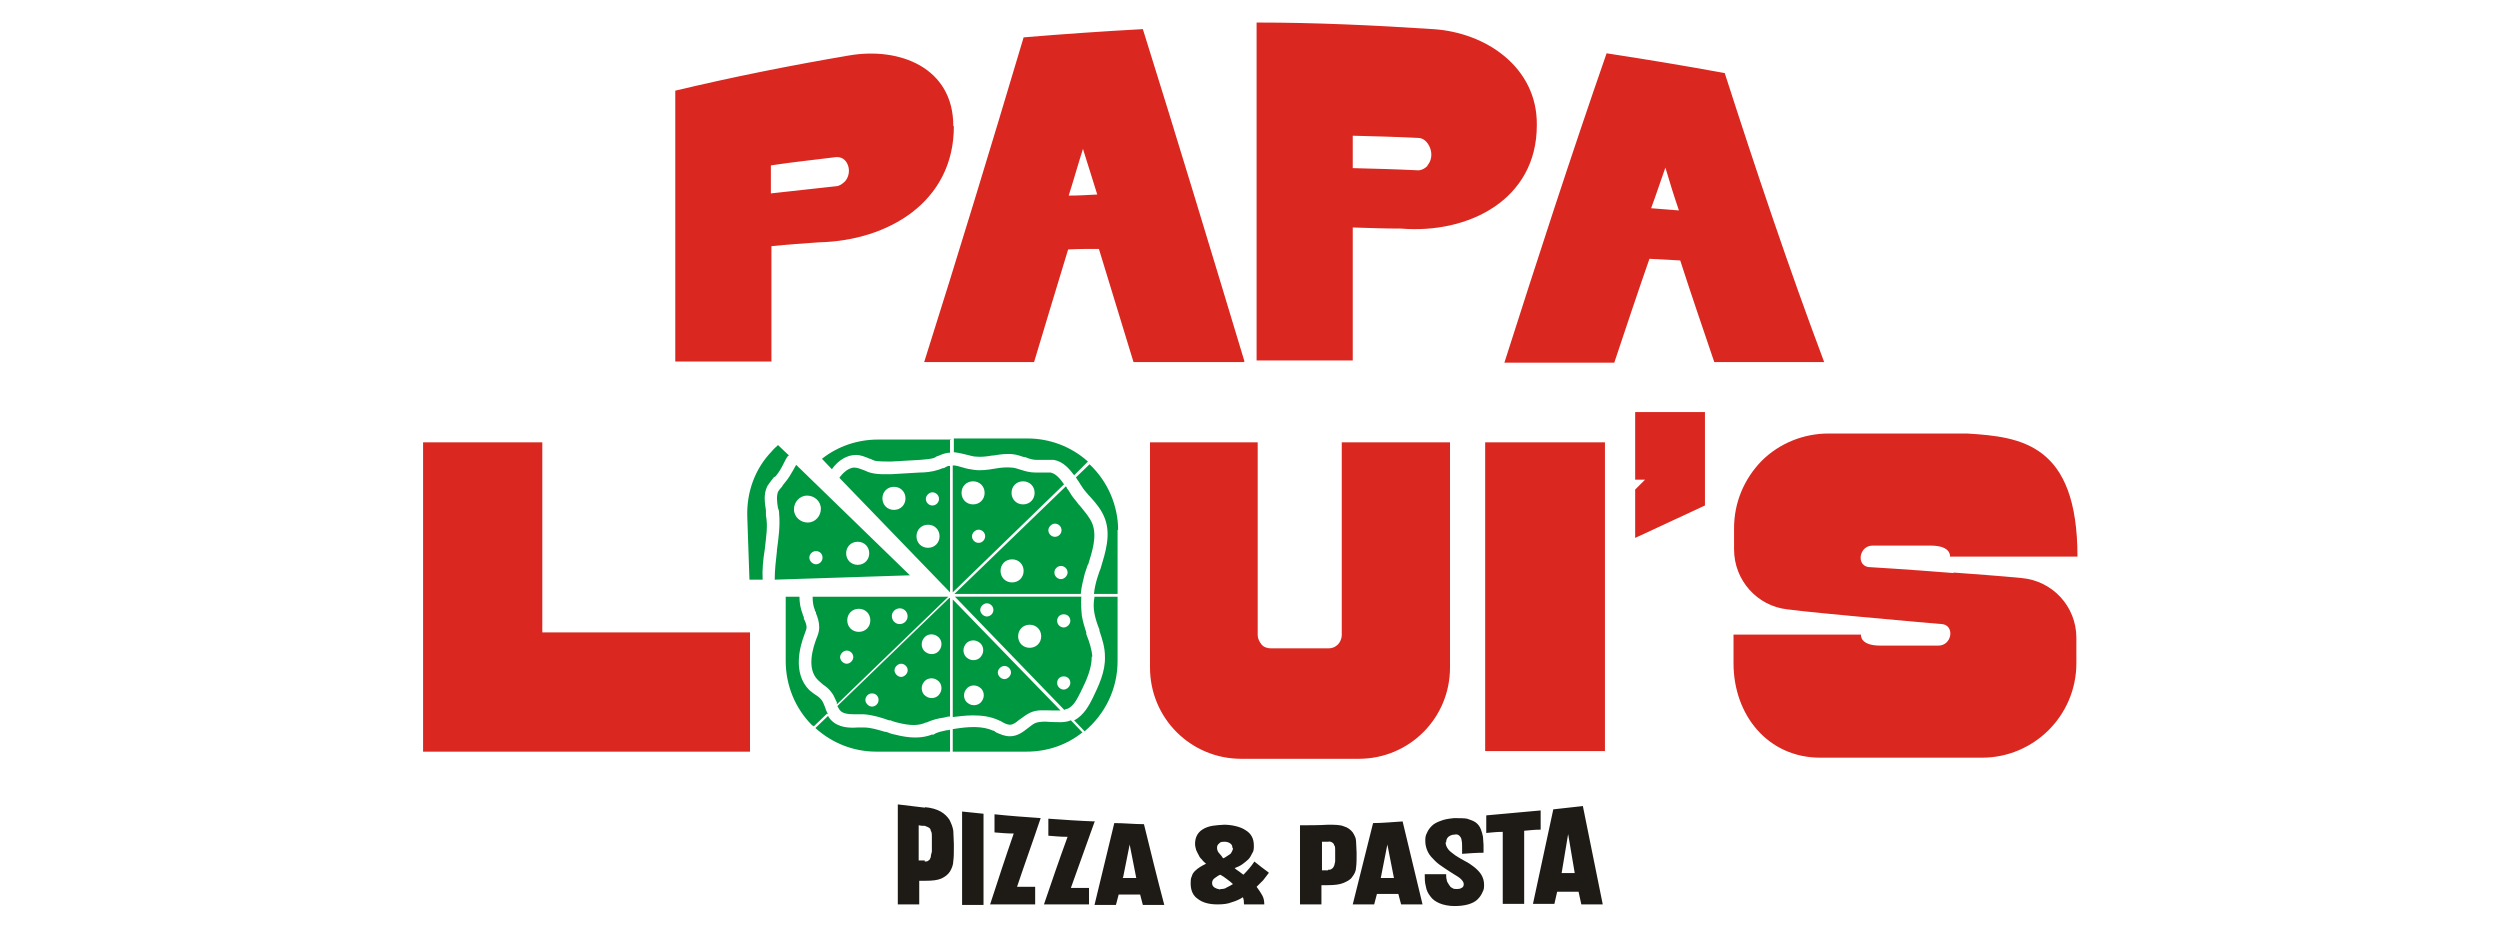 <?xml version="1.0" encoding="UTF-8"?>
<svg id="Layer_1" data-name="Layer 1" xmlns="http://www.w3.org/2000/svg" version="1.1" viewBox="0 0 455 169">
  <defs>
    <style>
      .cls-1 {
        fill: #da271f;
      }

      .cls-1, .cls-2, .cls-3 {
        stroke-width: 0px;
      }

      .cls-2 {
        fill: #009741;
      }

      .cls-3 {
        fill: #1e1a16;
      }
    </style>
  </defs>
  <path class="cls-1" d="M173.6,23c0,13.8-12,20.8-24.5,21.1-2.9.2-5.8.4-8.7.7,0,7,0,14,0,21-5.8,0-11.7,0-17.5,0V16.5c10.5-2.5,21-4.6,31.6-6.4,9.2-1.6,19,2.2,19,12.8M226.3,65.9h-20c-2.1-6.9-4.2-13.7-6.3-20.6-1.9,0-3.8,0-5.6.1-2.1,6.8-4.1,13.6-6.2,20.5h-20c6.2-19.6,12.2-39.3,18.1-59.1,7.2-.6,14.4-1.1,21.7-1.5,6.3,20.1,12.4,40.3,18.5,60.5ZM199.7,35.4c-.9-2.8-1.7-5.5-2.6-8.3-.9,2.8-1.7,5.7-2.6,8.5,1.7,0,3.4-.1,5.2-.2ZM279.7,22.8c0,13.6-12.5,19.8-24.7,18.8-2.9,0-5.8-.1-8.8-.2,0,8.1,0,16.2,0,24.2-5.8,0-11.7,0-17.5,0,0-20.5,0-41,0-61.5,10.7,0,21.4.5,32.1,1.2,9.7.6,19,7,18.9,17.4ZM259.8,30.1c.7-.8.9-2,.5-3.1-.4-1.1-1.2-1.9-2.2-1.9-4-.2-7.9-.3-11.9-.4,0,2,0,3.9,0,5.9,4,.1,7.9.2,11.9.4.6,0,1.2-.3,1.7-.8ZM332,65.9h-20c-2.1-6.2-4.2-12.3-6.2-18.5-1.9-.1-3.7-.2-5.6-.3-2.2,6.3-4.3,12.6-6.4,18.9h-20c6-18.8,12.1-37.6,18.6-56.3,7.2,1.1,14.4,2.3,21.5,3.6,5.7,17.7,11.6,35.3,18.1,52.6ZM305.6,38.4c-.9-2.6-1.7-5.2-2.5-7.9-.9,2.5-1.7,5-2.6,7.4,1.7.1,3.4.3,5.1.4ZM153.8,33c.7-.8.9-2,.5-3-.4-1-1.2-1.5-2.2-1.4-3.9.5-7.9.9-11.8,1.5,0,1.7,0,3.4,0,5.1,3.9-.4,7.9-.9,11.8-1.3.6,0,1.2-.4,1.7-.9h0Z"/>
  <path class="cls-3" d="M168.3,146.9c1.2.1,2.2.4,2.9.8.7.4,1.2.9,1.6,1.5.3.6.6,1.3.7,2,0,.7.1,1.6.1,2.4,0,.3,0,.4,0,.7,0,.9,0,1.7-.1,2.4,0,.7-.3,1.4-.6,1.9-.3.5-.9,1-1.6,1.3-.7.3-1.6.4-2.9.4-.5,0-.7,0-1.1,0,0,1.4,0,2.8,0,4.3h-3.9v-18.2c1.7.2,3.4.4,5,.6M175.1,147.7c1.3.1,2.6.3,3.9.4,0,5.5,0,11,0,16.6-1.3,0-2.6,0-3.9,0,0-5.6,0-11.3,0-16.9ZM189.4,148.9c-1.4,4.2-2.9,8.3-4.3,12.5,1.3,0,2,0,3.3,0,0,1.3,0,1.9,0,3.2-2.7,0-5.5,0-8.2,0,1.4-4.3,2.8-8.6,4.3-12.9-1.4,0-2.1-.1-3.5-.2,0-1.3,0-2,0-3.3,2.8.3,5.6.5,8.5.7ZM199.2,149.6c-1.4,4-2.9,8-4.3,12,1.3,0,2,0,3.3,0,0,1.2,0,1.8,0,3-2.7,0-5.5,0-8.2,0,1.4-4.1,2.8-8.2,4.3-12.3-1.4,0-2.1-.1-3.5-.2,0-1.2,0-1.9,0-3.1,2.8.2,5.6.4,8.5.5ZM208.2,150c1.2,4.9,2.4,9.8,3.7,14.7-1.3,0-2.6,0-3.9,0-.2-.7-.3-1.1-.5-1.9-1.6,0-2.3,0-3.9,0-.2.8-.3,1.1-.5,1.9-1.3,0-2.6,0-3.9,0,1.2-5,2.4-9.9,3.6-14.9,1.8,0,3.6.2,5.4.2ZM204.3,159.8c1,0,1.5,0,2.5,0-.4-2-.8-4-1.2-6.1-.4,2-.8,4-1.2,6ZM230.9,158.9c-.3.4-.7.9-1,1.3-.4.4-.8.8-1.2,1.2.4.5.7,1,1,1.5.3.5.4,1.1.4,1.7h-3.7c0-.4,0-.9-.2-1.3-.6.4-1.3.7-2,.9-.7.3-1.6.4-2.6.4-1.5,0-2.7-.3-3.6-1-.9-.6-1.3-1.6-1.3-2.8,0-.5,0-.9.2-1.3.1-.4.3-.7.6-1,.3-.3.6-.5.9-.7.3-.2.7-.4,1.1-.6-.2-.2-.5-.4-.7-.7-.2-.2-.5-.5-.6-.8-.2-.3-.3-.6-.5-1-.1-.4-.2-.7-.2-1.1,0-1.1.4-2,1.3-2.6,1.2-.8,2.6-.8,4-.9,1.2,0,2.9.3,3.9,1,1,.6,1.5,1.5,1.5,2.8,0,.5,0,1-.3,1.4-.2.4-.4.8-.7,1.1-.3.3-.7.6-1.1.9-.4.3-.9.5-1.4.7.2.2.5.4.8.6.3.2.5.4.8.6.8-.8,1.4-1.5,2-2.4,1,.8,1.5,1.2,2.6,2ZM222.1,161.8c.4,0,.8,0,1.2-.3.4-.2.8-.4,1.1-.6-.3-.3-.7-.6-1.1-.9-.4-.3-.8-.6-1.2-.8-.3.1-.6.3-1,.6-.3.2-.5.5-.5.9,0,.3.1.6.4.8.3.2.6.3,1.1.4ZM224.3,154.3c0-.3-.1-.6-.4-.8-.3-.2-.6-.3-1-.3-.4,0-.8,0-1,.3-.3.2-.4.5-.4.8s.1.7.4,1c.3.3.5.6.7.9.2,0,.4-.2.6-.3.2-.1.4-.3.6-.4.2-.1.3-.3.4-.5.1-.2.2-.4.2-.6ZM241.7,150.1c1.2,0,2.2,0,2.9.3.7.2,1.2.6,1.6,1.1.3.5.6,1,.6,1.6,0,.6.1,1.3.1,2.1v.6c0,.7,0,1.4-.1,2.1,0,.6-.3,1.2-.7,1.7-.3.5-.9.8-1.6,1.1-.7.3-1.7.4-2.9.4-.5,0-.7,0-1.1,0,0,1.4,0,2.1,0,3.5-1.3,0-2.6,0-3.9,0,0-4.8,0-9.6,0-14.4,1.7,0,3.4,0,5.1-.1ZM241.7,158.3c.3,0,.5,0,.7-.2.2-.1.3-.3.4-.5s.1-.5.2-.8c0-.3,0-.7,0-1.1,0-.4,0-.8,0-1.1,0-.3,0-.6-.2-.8,0-.2-.2-.4-.4-.5-.2-.1-.4-.2-.7-.1-.5,0-.7,0-1.1,0,0,1.7,0,3.5,0,5.2.5,0,.7,0,1.1,0ZM255.3,149.6c1.2,5,2.4,10,3.6,15-1.3,0-2.6,0-3.9,0-.2-.8-.3-1.1-.5-1.9-1.6,0-2.3,0-3.9,0-.2.8-.3,1.1-.5,1.9-1.3,0-2.6,0-3.9,0,1.2-4.9,2.5-9.9,3.7-14.8,1.8,0,3.6-.2,5.4-.3ZM251.3,159.8c1,0,1.5,0,2.4,0-.4-2-.8-4.1-1.2-6.1-.4,2-.8,4.1-1.2,6.1ZM263.1,153.3c0,.5.2.9.5,1.3.3.4.8.7,1.3,1.1.5.3,1.1.7,1.7,1,.6.3,1.2.7,1.7,1.1.5.4,1,.9,1.3,1.4.3.5.5,1.1.5,1.8,0,.5,0,.9-.3,1.4-.2.5-.5.9-.9,1.3-.4.4-1,.7-1.7.9-.7.2-1.5.3-2.5.3s-2-.2-2.7-.5c-.7-.3-1.3-.7-1.7-1.3-.4-.5-.7-1.1-.8-1.8-.2-.7-.2-1.4-.2-2.2,1.3,0,2.6,0,3.9,0,0,.4,0,.7.1,1,0,.3.2.6.4.9.2.3.3.5.6.6.2.2.5.2.8.2.3,0,.6,0,.9-.2.3-.1.4-.4.4-.7,0-.3-.2-.6-.5-.9-.3-.3-.8-.6-1.3-.9-.5-.3-1.1-.7-1.7-1.1-.6-.4-1.2-.8-1.7-1.3-.5-.5-1-1-1.3-1.6-.3-.6-.5-1.3-.5-2,0-.5,0-1,.3-1.5.2-.5.5-.9.9-1.3.4-.4,1-.7,1.6-.9.7-.3,1.5-.4,2.4-.5,1,0,1.8,0,2.4.1.6.2,1.2.4,1.6.7.4.3.7.7.9,1.2.2.5.3.9.4,1.4,0,.5.1,1,.1,1.5,0,.5,0,1,0,1.4-1.3,0-2.6.1-3.9.2,0-.4,0-.9,0-1.3,0-.4,0-.8-.1-1.2,0-.3-.2-.6-.4-.8-.2-.2-.5-.3-.9-.2-.5,0-.8.2-1.1.4-.3.3-.4.6-.4,1ZM280.4,147.6c0,1.4,0,2,0,3.4-1.2,0-1.8.1-3,.2,0,4.4,0,8.9,0,13.3-1.3,0-2.6,0-3.9,0,0-4.4,0-8.7,0-13.1-1.2,0-1.8.1-3,.2,0-1.3,0-1.9,0-3.2,3.3-.3,6.6-.6,9.9-.9ZM288.1,146.8c1.2,5.9,2.4,11.9,3.6,17.8-1.3,0-2.6,0-3.9,0-.2-.9-.3-1.4-.5-2.3-1.6,0-2.3,0-3.9,0-.2.9-.3,1.3-.5,2.2-1.3,0-2.6,0-3.9,0,1.2-5.7,2.5-11.5,3.7-17.2,1.8-.2,3.6-.4,5.4-.6ZM284.2,158.9c1,0,1.5,0,2.4,0-.4-2.4-.8-4.8-1.2-7.1-.4,2.4-.8,4.8-1.2,7.2ZM168.3,156.8c.3,0,.5,0,.7-.2.2-.1.3-.3.4-.6,0-.3.1-.6.2-1,0-.4,0-.8,0-1.4,0-.5,0-1,0-1.4,0-.4,0-.7-.2-1,0-.3-.2-.5-.4-.6-.2-.1-.4-.2-.7-.3-.5,0-.7,0-1.1-.1,0,2.1,0,4.3,0,6.4.5,0,.7,0,1.1,0Z"/>
  <path class="cls-1" d="M263.9,80.5v41c0,9.2-7.4,16.6-16.6,16.6h-21.4c-9.2,0-16.6-7.4-16.6-16.6v-41h19.6v35.1c0,.6.3,1.2.7,1.7s1.1.7,1.7.7h10.5c.6,0,1.2-.2,1.7-.7.4-.4.7-1.1.7-1.7v-35.1h19.6ZM270.3,136.7h21.8v-56.2h-21.8v56.2ZM310.3,75.1v16.9l-12.7,5.9v-8.8l1.8-1.8h-1.8v-12.3h12.7ZM355.5,104.2c3.9.3,8.3.6,12.4,1,5.7.5,10,5.2,10,10.9v4.6c0,9.5-7.7,17.2-17.2,17.2h-29.4c-9.5,0-15.8-7.7-15.8-17.2v-5.2h23.2s-.3,2,3.5,2h10.6c2.4,0,3-3.5.8-3.9,0,0-7.2-.6-15.6-1.4-4.2-.4-8.7-.8-12.7-1.3-5.5-.6-9.7-5.3-9.7-10.9v-3.9c0-4.6,1.8-8.9,5-12.2,3.2-3.2,7.6-5,12.2-5h25.2c9.9.6,20.1,1.9,20.1,22.4h-23.2s.3-2-3.5-2h-10.6c-2.4,0-3,3.5-.8,3.9,0,0,6.9.4,15.6,1.1ZM136.5,115.1v21.7h-59.5v-56.3h21.7v34.6h37.8Z"/>
  <path class="cls-2" d="M179.2,89.7c0-1.2-.9-2.1-2.1-2.1s-2.1.9-2.1,2.1.9,2.1,2.1,2.1,2.1-.9,2.1-2.1M186.3,103.9c0-1.2-.9-2.1-2.1-2.1s-2.1.9-2.1,2.1.9,2.1,2.1,2.1,2.1-.9,2.1-2.1ZM188.3,89.7c0-1.2-.9-2.1-2.1-2.1s-2.1.9-2.1,2.1.9,2.1,2.1,2.1,2.1-.9,2.1-2.1ZM189.5,115.8c0-1.2-.9-2.1-2.1-2.1s-2.1.9-2.1,2.1.9,2.1,2.1,2.1,2.1-.9,2.1-2.1ZM194.8,113c0-.7-.5-1.2-1.2-1.2s-1.2.5-1.2,1.2.6,1.2,1.2,1.2,1.2-.6,1.2-1.2ZM194.8,124.3c0-.7-.5-1.2-1.2-1.2s-1.2.5-1.2,1.2.6,1.2,1.2,1.2,1.2-.6,1.2-1.2ZM180.8,111c0-.7-.6-1.2-1.2-1.2s-1.2.6-1.2,1.2.6,1.2,1.2,1.2,1.2-.5,1.2-1.2ZM184,122.4c0-.7-.6-1.2-1.2-1.2s-1.2.6-1.2,1.2.6,1.2,1.2,1.2,1.2-.6,1.2-1.2ZM179.3,97.6c0-.7-.6-1.2-1.2-1.2s-1.2.6-1.2,1.2.5,1.2,1.2,1.2,1.2-.6,1.2-1.2ZM193.2,96.5c0-.7-.6-1.2-1.2-1.2s-1.2.6-1.2,1.2.5,1.2,1.2,1.2,1.2-.6,1.2-1.2ZM194.3,104.2c0-.7-.6-1.2-1.2-1.2s-1.2.5-1.2,1.2.6,1.2,1.2,1.2,1.2-.6,1.2-1.2ZM178.6,119.4c.6-.8.4-2-.4-2.5-.8-.6-2-.4-2.5.4-.6.8-.4,2,.4,2.5.8.6,2,.4,2.5-.4ZM178.7,127.6c.6-.8.4-2-.4-2.5-.8-.6-2-.4-2.5.4-.6.8-.4,2,.4,2.5.8.6,2,.4,2.5-.4ZM164.8,90.7c0-1.2-.9-2.1-2.1-2.1s-2.1.9-2.1,2.1.9,2.1,2.1,2.1,2.1-.9,2.1-2.1ZM171,97.6c0-1.2-.9-2.1-2.1-2.1s-2.1.9-2.1,2.1.9,2.1,2.1,2.1,2.1-.9,2.1-2.1ZM158.4,112.9c0-1.2-.9-2.1-2.1-2.1s-2.1.9-2.1,2.1.9,2.1,2.1,2.1,2.1-.9,2.1-2.1ZM155.3,119.6c0-.7-.6-1.2-1.2-1.2s-1.2.6-1.2,1.2.6,1.2,1.2,1.2,1.2-.6,1.2-1.2ZM158.2,100.7c0-1.2-.9-2.1-2.1-2.1s-2.1.9-2.1,2.1.9,2.1,2.1,2.1,2.1-.9,2.1-2.1ZM149.7,101.5c0-.7-.5-1.2-1.2-1.2s-1.2.6-1.2,1.2.6,1.2,1.2,1.2,1.2-.5,1.2-1.2ZM159.9,127.4c0-.7-.5-1.2-1.2-1.2s-1.2.6-1.2,1.2.6,1.2,1.2,1.2,1.2-.5,1.2-1.2ZM165.2,122c0-.7-.6-1.2-1.2-1.2s-1.2.6-1.2,1.2.6,1.2,1.2,1.2,1.2-.6,1.2-1.2ZM170.9,90.8c0-.7-.6-1.2-1.2-1.2s-1.2.6-1.2,1.2.5,1.2,1.2,1.2,1.2-.6,1.2-1.2ZM171,118.3c.6-.8.4-2-.4-2.5-.8-.6-2-.4-2.5.4-.6.8-.4,2,.4,2.5.8.6,2,.4,2.5-.4ZM171,126.3c.6-.8.4-2-.4-2.5-.8-.6-2-.4-2.5.4-.6.8-.4,2,.4,2.5.8.6,2,.4,2.5-.4ZM164.9,113c.5-.6.3-1.6-.3-2-.6-.5-1.6-.3-2,.3-.5.6-.3,1.6.3,2,.6.5,1.6.3,2-.3ZM149.4,92.6c0-1.4-1.2-2.4-2.5-2.4-1.4,0-2.4,1.2-2.4,2.5,0,1.4,1.2,2.4,2.5,2.4,1.4,0,2.4-1.2,2.4-2.5ZM172.9,79.9v2.5c-.3,0-.5,0-.8.1-.5.1-.9.3-1.4.5-.2,0-.4.2-.6.3-.8.3-1.8.3-2.7.4l-5.2.3c-.9,0-1.9,0-2.7-.1-.4,0-.8-.3-1.1-.4h-.1c-.7-.3-1.6-.7-2.5-.7-1.6,0-3.2.9-4.4,2.6l-1.8-1.9c2.9-2.3,6.5-3.5,10.2-3.5h13.4ZM172.6,108.6l-20.3,19.6c0,0,0-.1,0-.2v-.2c-.3-.5-.5-1.2-.9-1.7-.5-.7-1-1.1-1.6-1.5h0c-.3-.3-.6-.5-.9-.8-2.2-2.1-.9-6-.3-7.6.2-.5.5-1.2.5-2,0-1-.3-1.9-.6-2.6v-.2c-.1-.1-.2-.2-.2-.4-.3-.7-.4-1.5-.4-2.4h24.8ZM150.5,129.9l-2.4,2.3s0,0,0,0c0,0-.2-.2-.3-.2-3.1-3.1-4.8-7.3-4.8-11.7v-11.7h2.5c0,1.1.2,2.2.6,3.2,0,.2.1.3.2.5v.3c.3.6.5,1.1.5,1.6,0,.3-.2.7-.4,1.3h0c-.8,2.1-2.2,7,.9,10.1.4.3.7.6,1.2.9.5.3.9.7,1.1,1,.2.3.4.8.6,1.3h0c.1.4.3.8.5,1.2ZM198.7,119.5c0,2.2-1,4.4-2,6.4-.7,1.4-1.3,2.6-2.4,3.1-.2,0-.4.1-.6.2l-19.9-20.6h23c-.1,1.3,0,2.4.1,3.5.2,1.1.5,2.1.8,3v.3c.6,1.5,1,2.8,1.1,4.1ZM203.4,108.6v11.7c0,5-2.2,9.6-6,12.8l-1.9-2c1.8-.9,2.8-2.9,3.4-4.1,1-2.1,2.3-4.7,2.2-7.5,0-1.7-.5-3.2-1-4.7v-.2c-.4-1-.7-1.9-.9-2.9-.2-1-.2-2,0-3.1h4.4ZM172.9,108.9v21.5c-.4,0-.7.1-1.1.2-.9.1-2.1.4-3.2.9h-.1c-1.3.6-2.9.6-5.2,0-.4-.1-.8-.2-1.2-.4h-.3c-1.4-.5-3-1-4.6-1.1-.4,0-.7,0-1.1,0h0c-1.4,0-2.6,0-3.2-.7-.2-.2-.3-.5-.5-.8l20.4-19.7ZM172.9,132.8v4h-13.4c-4.1,0-8-1.5-11.1-4.3l2.3-2.2c.2.3.3.5.5.7,1.4,1.5,3.5,1.5,4.9,1.4.4,0,.7,0,1.1,0,1.3,0,2.5.4,3.9.8h.2c.5.2,1,.4,1.6.5,2.7.7,4.9.7,6.7,0h.3c.7-.5,1.6-.6,2.4-.8h0c.2,0,.4,0,.6-.1ZM197.9,84.1l-2.4,2.4c-.9-1.2-2-2.5-3.7-2.8-.3,0-.7,0-1,0s-.7,0-1.1,0h0c-.3,0-.6,0-1,0-.7,0-1.4-.2-2.1-.5h-.2c-.6-.2-1.2-.4-1.8-.5-1.3-.2-2.6,0-3.8.2h-.2c-1.1.2-2.1.3-3,.2-.5,0-1-.2-1.5-.3h0s0,0,0,0c-.8-.2-1.6-.4-2.5-.5v-2.5h13.4c4.1,0,8,1.5,11,4.2ZM193.7,88.1l-20.3,19.7v-23.1c.6,0,1.2.2,1.9.4.6.2,1.2.3,1.9.4,1.3.2,2.6,0,3.8-.2h0c1.1-.2,2.2-.3,3.1-.2.5,0,1,.2,1.7.4.9.3,1.7.5,2.7.5.5,0,.9,0,1.3,0,.5,0,1,0,1.4,0,1,.2,1.8,1.2,2.5,2.2ZM203.4,96.4v11.7h-4.3c.1-1,.3-1.9.6-2.9.1-.4.3-.8.4-1.2l.2-.5c.9-3,1.9-6.1.8-9.1-.6-1.6-1.6-2.8-2.7-4l-.2-.2c-.4-.5-.9-1-1.2-1.5-.1-.2-.3-.4-.4-.6-.1-.2-.2-.3-.3-.5-.2-.2-.3-.5-.5-.7l2.5-2.4c3.3,3.1,5.2,7.5,5.2,12ZM198,102.7l-.2.6c-.1.4-.3.8-.4,1.2-.3,1.2-.6,2.4-.7,3.6h-23l20.3-19.6c0,.1.2.2.2.4.2.2.3.4.5.7l.3.5c.4.6.9,1.1,1.3,1.7l.2.2c.9,1.1,1.8,2.1,2.3,3.3.9,2.3,0,5-.8,7.6ZM193,129.3c-.5,0-1,0-1.6,0h0c-1.3,0-2.6-.2-3.9.4-.6.3-1.2.7-1.7,1.1l-.3.2c-.6.5-1.1.9-1.7.9-.4,0-.9-.2-1.4-.5h0c0,0-.2-.1-.3-.2,0,0-.2,0-.3-.1-1.5-.7-3.1-.9-4.7-.9s-2.5.2-3.7.3v-21.4l19.7,20.3ZM197,133.3c-2.9,2.3-6.4,3.5-10.2,3.5h-13.4v-4.1c3-.5,5.4-.6,7.4.3h.1c.1.1.3.2.4.3.7.3,1.5.7,2.5.7,1.4,0,2.4-.8,3.3-1.5.5-.4.9-.7,1.3-.9.8-.3,1.8-.3,2.8-.2h0c1.2,0,2.5.2,3.7-.3l2,2.1ZM165.8,104.7l-24.8.8c0-1.7.2-3.5.4-5.2v-.2c.3-2.2.6-4.4.4-6.6,0-.3,0-.6-.2-1-.2-1.1-.3-2.2,0-3,.2-.3.4-.6.7-.9h0c.2-.3.3-.5.5-.7.7-.8,1.2-1.7,1.6-2.4.2-.3.3-.6.5-.9l20.7,20.1ZM143.4,83c-.3.4-.5.8-.8,1.4h0c-.4.8-.8,1.5-1.3,2.1,0,.1-.2.2-.3.3h-.1c-.4.5-.8,1-1.2,1.6-.8,1.5-.5,3.1-.3,4.5v.9c.4,2,0,4.1-.2,6.1h0c-.3,1.9-.5,3.7-.4,5.6h-2.4c0,0-.4-11.6-.4-11.6-.1-4.4,1.4-8.6,4.5-11.8.3-.4.7-.7,1.1-1.1l2,1.9ZM172.9,84.7v23.1l-20.1-20.8s0,0,0-.1c.3-.4,1.4-1.8,2.7-1.8.6,0,1.2.3,1.8.5.4.2.9.4,1.4.5,1.3.3,2.6.2,3.6.2l5.1-.3c.9,0,2.2-.1,3.4-.5.3-.1.5-.2.8-.3h.2c.3-.2.5-.3.8-.4,0,0,.2,0,.3,0Z"/>
</svg>